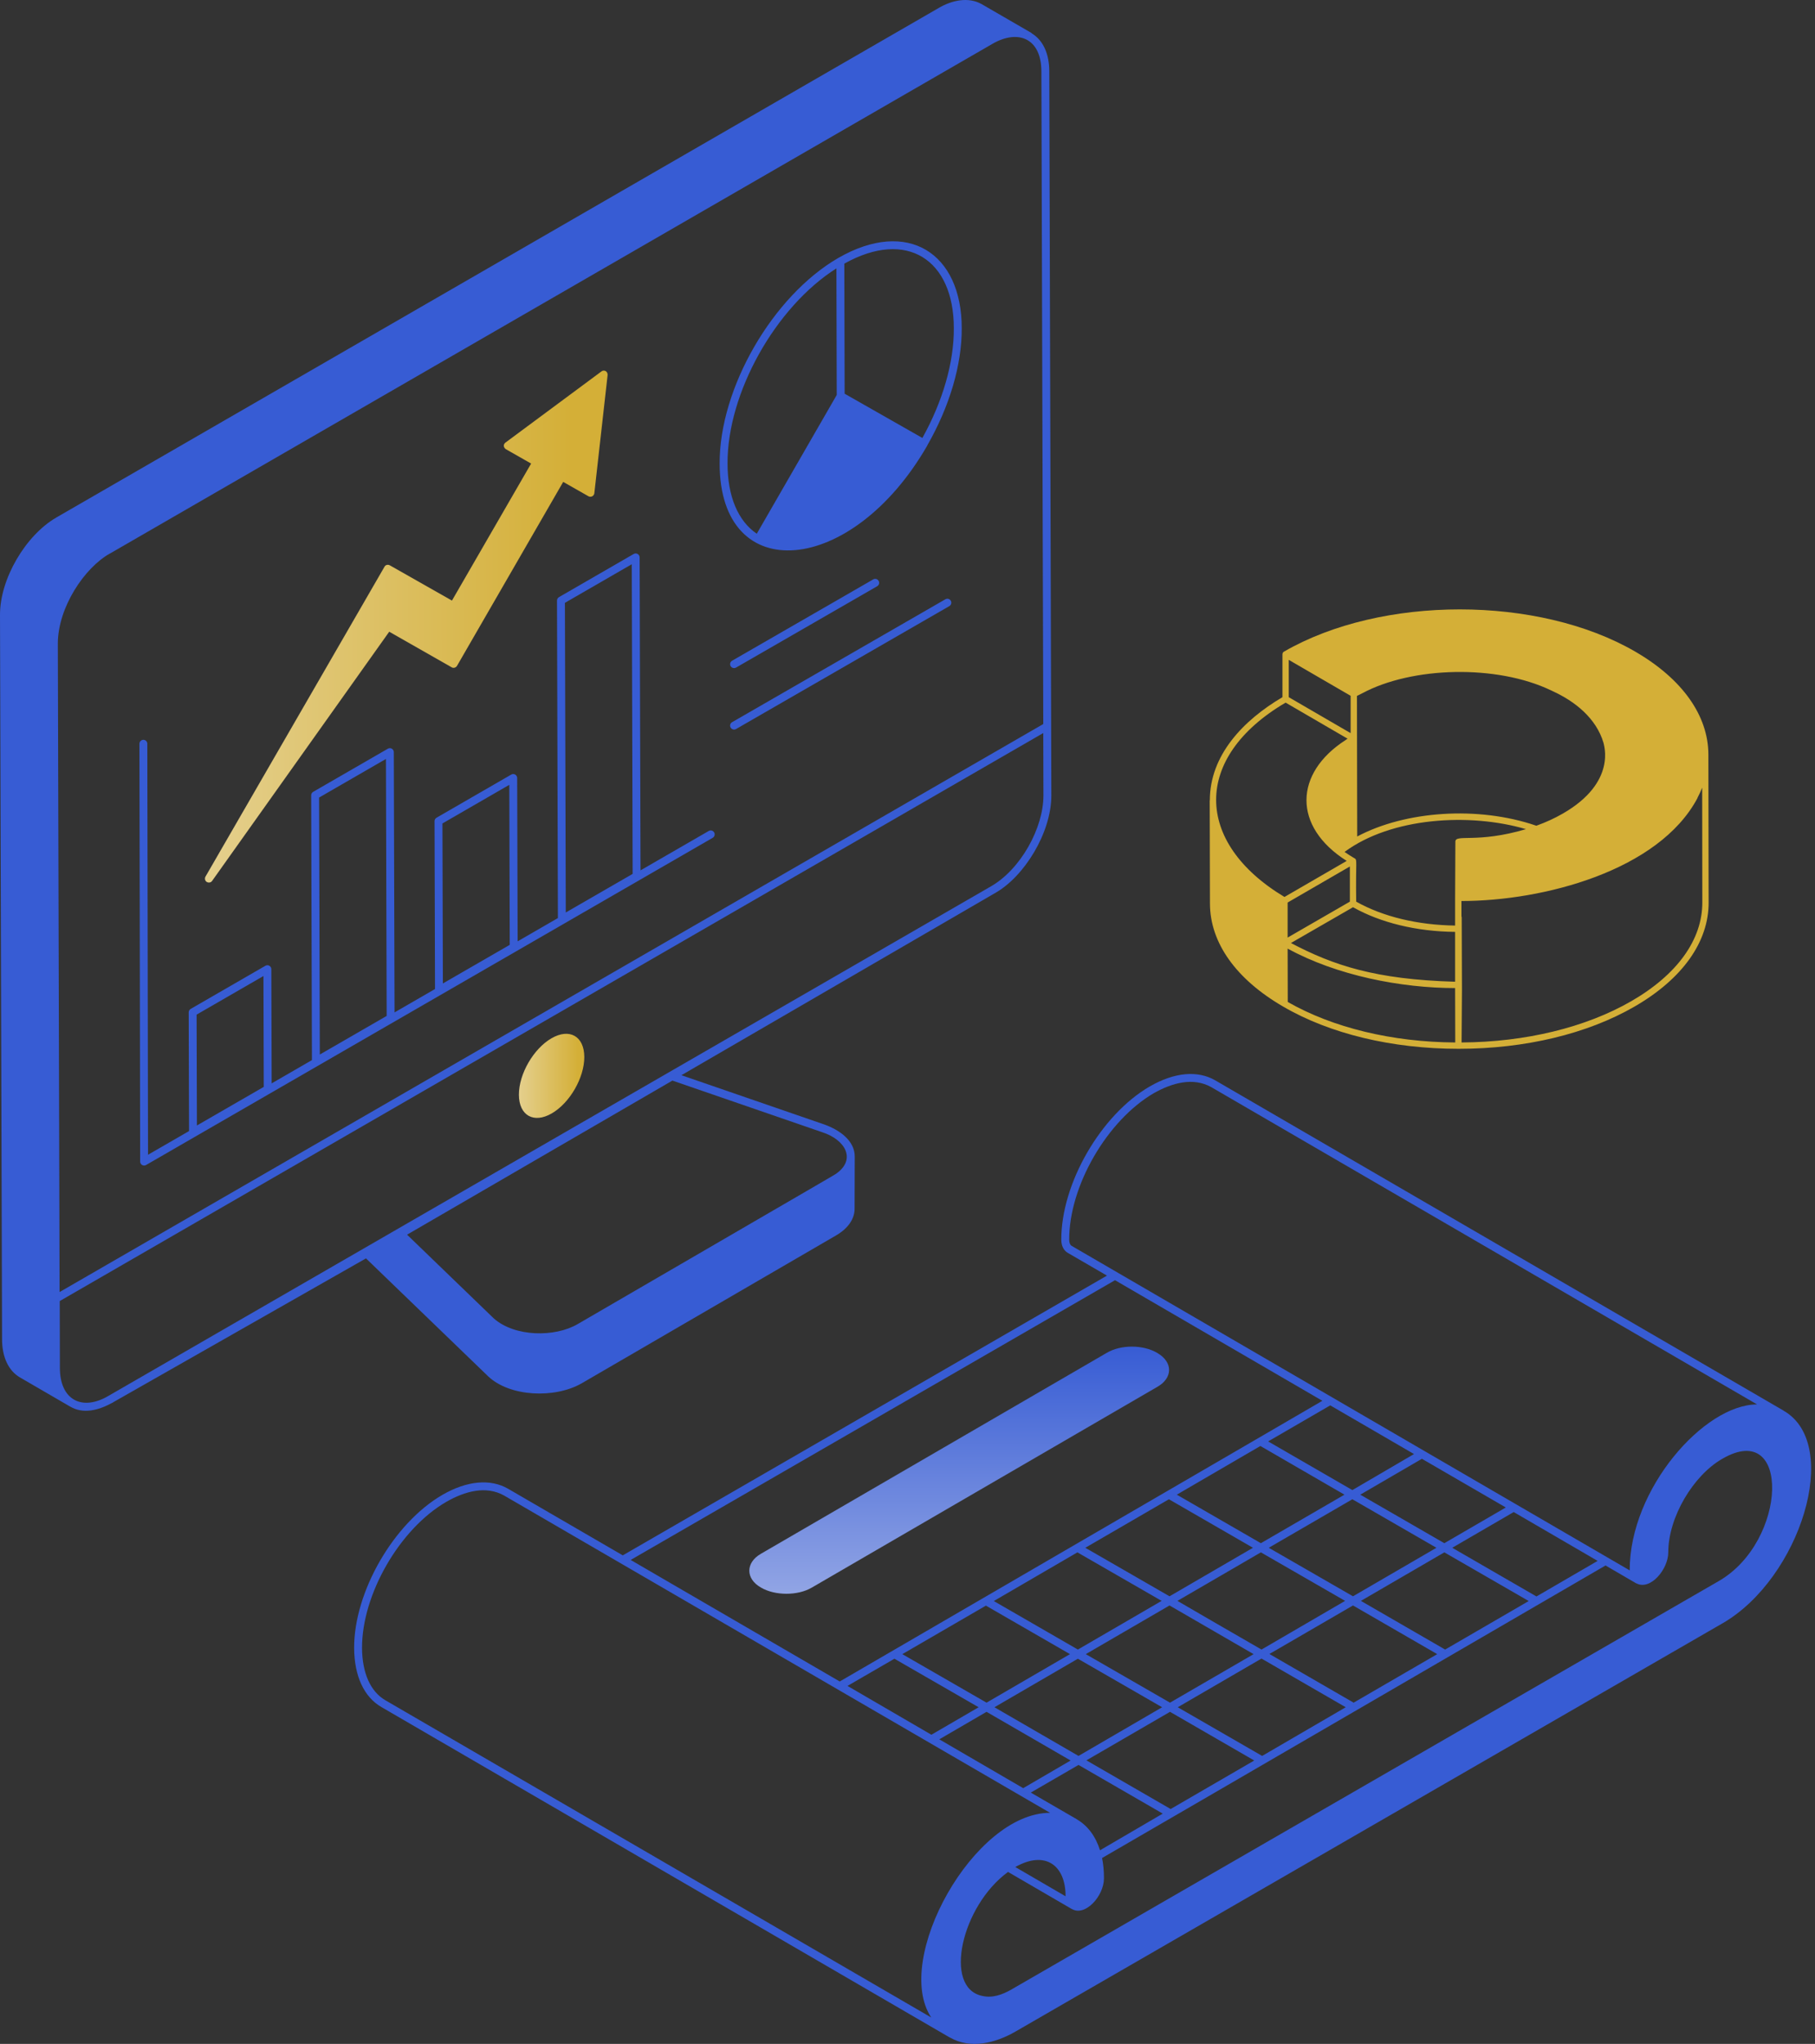 <svg width="397" height="447" viewBox="0 0 397 447" fill="none" xmlns="http://www.w3.org/2000/svg">
<rect x="0" y="0" width="397" height="447" fill="#333333" stroke="none"/>
<path d="M390.207 308.565C390.172 308.565 390.172 308.565 390.172 308.565C390.172 308.53 390.172 308.53 390.172 308.53L265.841 236.289C261.97 234.042 256.889 234.492 251.496 237.603C240.816 243.79 232.106 258.825 232.14 271.131C232.14 272.444 232.658 273.481 233.557 274L242.129 278.977L136.222 340.157L111.162 325.605C107.29 323.359 102.175 323.808 96.782 326.919C86.102 333.106 77.426 348.142 77.461 360.413C77.495 366.531 79.604 371.128 83.441 373.34L207.772 445.616C207.806 445.616 207.806 445.616 207.806 445.616C212.26 448.175 217.684 446.863 222.116 444.303L376.83 354.986C393.724 345.199 402.931 315.968 390.207 308.565ZM364.905 339.501C364.905 331.853 370.346 322.684 376.726 319.038C391.738 310.312 391.031 337.093 375.931 345.792L221.217 435.108C219.207 436.257 217.042 437.039 214.789 436.491C206.29 434.669 210.272 416.85 220.492 409.391L234.456 417.514C234.491 417.514 234.491 417.514 234.491 417.514C237.362 419.17 241.473 414.691 241.473 410.774C241.473 409.183 241.334 407.732 241.058 406.349C252.447 399.772 350.831 342.574 351.183 342.37L357.888 346.275C357.923 346.275 357.957 346.275 357.992 346.31C361.044 347.836 364.905 343.176 364.905 339.501ZM233.073 414.645V414.715L222.081 408.32C228.562 404.628 233.073 407.883 233.073 414.645ZM277.662 361.726L295.947 351.114C296.298 351.317 315.557 362.446 314.37 361.76L296.086 372.372C295.736 372.17 276.477 361.041 277.662 361.726ZM294.358 373.375L276.073 384.021L257.614 373.375C257.964 373.171 277.118 362.04 275.934 362.728L294.358 373.375ZM297.676 350.112L315.926 339.501C316.277 339.703 335.57 350.831 334.383 350.147L316.099 360.758C315.749 360.556 296.49 349.427 297.676 350.112ZM295.948 349.11L277.524 338.498C283.683 334.924 296.586 327.436 295.809 327.887L314.198 338.498C308.042 342.078 295.171 349.561 295.948 349.11ZM294.219 350.112L275.934 360.758L264.804 354.329L257.545 350.112L275.796 339.501C276.147 339.703 295.406 350.796 294.219 350.112ZM274.206 361.76L255.921 372.372C255.57 372.17 236.311 361.077 237.498 361.76L255.817 351.114C256.167 351.317 275.391 362.447 274.206 361.76ZM254.193 373.375C248.038 376.958 235.131 384.473 235.908 384.021L217.519 373.375C223.676 369.795 236.546 362.311 235.77 362.763L254.193 373.375ZM255.921 374.377L274.345 385.023L256.06 395.634L237.636 384.988C243.795 381.414 256.698 373.926 255.921 374.377ZM336.078 349.145C335.727 348.942 316.469 337.813 317.655 338.498L331.1 330.686L349.455 341.367L336.078 349.145ZM315.926 337.496C315.576 337.293 296.351 326.2 297.537 326.884L311.018 319.038L329.372 329.684L315.926 337.496ZM295.809 325.882C295.459 325.68 276.2 314.551 277.386 315.236L290.97 307.355L309.29 318.001L295.809 325.882ZM294.081 326.884C287.921 330.459 275.019 337.946 275.796 337.496L257.408 326.884L275.692 316.238L294.081 326.884ZM274.068 338.498L255.817 349.11L237.394 338.498L255.679 327.887C256.03 328.089 275.254 339.183 274.068 338.498ZM254.089 350.112C253.739 350.316 234.585 361.447 235.77 360.758C235.419 360.556 216.195 349.463 217.381 350.147L235.666 339.501L254.089 350.112ZM234.041 361.76L215.791 372.372C215.44 372.17 196.181 361.077 197.368 361.76L215.653 351.149C216.003 351.351 235.228 362.445 234.041 361.76ZM214.062 373.375C210.523 375.435 203.284 379.647 203.727 379.389L185.374 368.708L195.639 362.763L214.062 373.375ZM215.791 374.377L234.179 385.023C230.641 387.086 223.366 391.33 223.809 391.072L205.456 380.391L215.791 374.377ZM235.907 385.991L254.331 396.637L240.609 404.656C239.641 401.58 237.912 399.264 235.528 397.882C235.528 397.882 235.528 397.882 235.528 397.847H235.493L225.469 392.04L235.907 385.991ZM234.421 272.479C234.076 272.306 233.869 271.787 233.869 271.131C233.834 259.379 242.164 245.034 252.36 239.089C256.348 236.831 260.973 235.517 264.977 237.776L384.331 307.148C372.789 307.148 356.471 325.559 356.471 343.372C356.471 343.407 356.471 343.441 356.471 343.441L234.421 272.479ZM243.892 279.979L289.242 306.352C289.698 306.103 283.869 309.497 183.68 367.74L137.95 341.16L243.892 279.979ZM84.305 371.854C81.021 369.953 79.224 365.874 79.189 360.413C79.155 348.661 87.45 334.316 97.647 328.44C101.67 326.142 106.295 324.835 110.298 327.092L229.686 396.464C213.023 396.464 195.239 428.519 203.693 441.226L84.305 371.854Z" fill="#375CD4"/>
<path d="M80.054 275.21L106.807 301.03C111.528 305.476 121.301 305.91 127.2 302.551L182.919 270.163C185.512 268.642 186.929 266.568 186.929 264.356L186.963 252.984V252.949C186.963 249.536 183.79 247.181 180.327 245.933L149.046 235.149L217.623 195.329C224.048 191.731 229.962 182.117 229.962 173.968C229.366 -36.2 229.549 28.277 229.513 15.625C229.513 11.719 228.13 8.781 225.676 7.295C225.641 7.295 225.641 7.26 225.641 7.225L214.719 0.9C211.816 -0.733 208.226 0.044 205.352 1.73L12.34 113.168C5.531 117.108 -0.034 126.683 0 134.494L0.45 292.872C0.45 296.813 1.867 299.785 4.355 301.237L15.244 307.562H15.278C15.278 307.597 15.278 307.597 15.313 307.597C18.19 309.322 21.536 308.437 24.472 306.837C24.507 306.802 24.576 306.802 24.645 306.768L24.715 306.698C25.084 306.488 80.462 274.982 80.054 275.21ZM179.774 247.592C184.963 249.244 187.344 253.601 182.85 256.717C182.501 256.966 184.758 255.64 126.336 289.589C121.387 292.476 112.634 292.418 108.016 288.344L89.04 270.025L147.075 236.324L179.774 247.592ZM12.651 140.647C12.711 132.825 18.432 124.221 23.988 121.083C24.023 121.083 24.058 121.049 24.127 121.014L217.104 9.576C222.708 6.34 227.785 8.38 227.785 15.625L228.199 158.344L13.031 282.572C12.976 261.958 13.199 345.288 12.651 140.647ZM23.781 305.246C17.948 308.71 13.1 306.167 13.1 299.163C13.097 297.703 13.064 283.644 13.066 284.542L228.199 160.314L228.234 173.968C228.234 181.095 223.255 190.114 216.759 193.843L23.781 305.246Z" fill="#375CD4"/>
<path d="M120.63 227.073C116.694 229.346 113.489 234.876 113.502 239.42C113.515 243.963 116.74 245.781 120.677 243.509C124.631 241.226 127.818 235.706 127.805 231.162C127.792 226.619 124.584 224.79 120.63 227.073Z" fill="url(#paint0_linear_1212_228)"/>
<path d="M155.026 181.731L140.104 190.346L139.91 121.9C139.906 121.24 139.188 120.819 138.614 121.154L122.266 130.592C121.998 130.747 121.833 131.034 121.834 131.344L122.031 200.78L113.225 205.865L113.122 170.146C113.12 169.839 112.957 169.555 112.688 169.4C112.422 169.244 112.093 169.244 111.826 169.4L95.478 178.838C95.21 178.993 95.044 179.28 95.046 179.59L95.15 216.301L86.302 221.41L86.14 164.485C86.138 164.178 85.974 163.894 85.706 163.739C85.439 163.584 85.11 163.584 84.844 163.739L68.496 173.177C68.228 173.332 68.062 173.619 68.064 173.93L68.228 231.844L59.421 236.93L59.35 211.958C59.348 211.651 59.185 211.368 58.916 211.212C58.65 211.057 58.321 211.057 58.054 211.212L41.706 220.65C41.438 220.806 41.273 221.093 41.274 221.403L41.348 247.364L32.38 252.542L32.226 162.659C32.226 162.18 31.838 161.795 31.362 161.795H31.361C30.883 161.795 30.498 162.183 30.498 162.659L30.655 254.037C30.655 254.709 31.385 255.117 31.951 254.787L155.89 183.23C156.303 182.99 156.445 182.46 156.205 182.048C155.967 181.633 155.436 181.494 155.026 181.731ZM43.074 246.142L43.005 221.899L57.626 213.457L57.695 237.7L43.074 246.142ZM69.953 230.625L69.794 174.426L84.417 165.984L84.576 222.183L69.953 230.625ZM96.874 215.08L96.776 180.087L111.399 171.644L111.498 206.638L96.874 215.08ZM123.755 199.56L123.564 131.841L138.187 123.399L138.378 191.118L123.755 199.56Z" fill="#375CD4"/>
<path d="M45.696 193.013C45.972 193.013 46.214 192.909 46.387 192.668L85.135 138.158L98.788 145.936C99.168 146.178 99.721 146.039 99.963 145.624L123.191 105.391L128.721 108.536C128.963 108.674 129.274 108.674 129.551 108.536C129.793 108.398 129.966 108.156 130 107.879L132.904 82.025C132.938 81.679 132.766 81.334 132.489 81.161C132.177 80.988 131.798 81.022 131.556 81.23L110.574 96.784C110.332 96.957 110.194 97.233 110.194 97.51C110.229 97.821 110.402 98.063 110.643 98.235L116.174 101.381L98.857 131.349L85.273 123.641C84.858 123.399 84.305 123.537 84.098 123.952L44.935 191.734C44.728 192.114 44.831 192.633 45.212 192.875C45.385 192.979 45.523 193.013 45.696 193.013Z" fill="url(#paint1_linear_1212_228)"/>
<path d="M183.367 56.412C169.023 64.707 157.339 84.893 157.409 101.381C157.409 128.498 186.357 126.057 202.827 97.441C202.827 97.406 202.827 97.406 202.827 97.406C207.701 88.903 210.397 79.812 210.363 71.793C210.363 55.322 198.522 47.699 183.367 56.412ZM159.137 101.381C159.067 85.93 169.645 67.127 182.952 58.693L183.021 86.38L165.531 116.728C161.418 113.928 159.137 108.536 159.137 101.381ZM201.756 95.781L184.75 86.103C184.749 85.753 184.676 55.796 184.681 57.656C198.332 50.022 208.635 56.769 208.635 71.793C208.669 79.294 206.215 87.762 201.756 95.781Z" fill="#375CD4"/>
<path d="M160.994 146.001L191.866 128.212C192.28 127.972 192.422 127.445 192.184 127.03C191.942 126.618 191.416 126.473 191.002 126.713L160.13 144.502C159.716 144.741 159.575 145.268 159.813 145.683C159.973 145.96 160.263 146.115 160.562 146.115C160.709 146.115 160.857 146.078 160.994 146.001Z" fill="#375CD4"/>
<path d="M206.785 131.06L160.13 157.943C159.716 158.183 159.575 158.709 159.813 159.124C159.973 159.401 160.263 159.556 160.562 159.556C160.709 159.556 160.857 159.519 160.994 159.442L207.649 132.559C208.062 132.319 208.204 131.793 207.966 131.378C207.726 130.962 207.196 130.824 206.785 131.06Z" fill="#375CD4"/>
<path d="M253.123 295.879C250.012 294.047 245.138 294.047 242.062 295.879L166.433 339.812C163.066 341.746 163.029 345.275 166.468 347.209C169.481 348.989 174.491 349.024 177.563 347.209L253.192 303.277C256.459 301.399 256.682 297.955 253.123 295.879Z" fill="url(#paint2_linear_1212_228)"/>
<path d="M280.651 220.129C290.889 226.106 304.53 229.371 319.002 229.371C319.029 229.371 319.029 229.371 319.057 229.371C319.085 229.371 319.085 229.371 319.112 229.371C333.556 229.371 347.198 226.106 357.492 220.157C368.006 214.097 373.762 205.99 373.734 197.356C373.703 184.673 373.767 216.75 373.679 165.01C373.651 156.487 367.979 148.491 357.685 142.513C336.511 130.209 302.169 130.18 280.844 142.513C280.623 142.624 280.512 142.873 280.512 143.122V152.475C271.924 157.534 264.629 165.168 264.629 175.054L264.602 175.081L264.657 197.633C264.685 206.183 270.356 214.153 280.651 220.129ZM281.674 219.133L281.647 207.456C292.389 213.352 306.463 216.089 318.282 216.089L318.31 227.988C304.475 227.904 291.525 224.751 281.674 219.133ZM295.26 197.19L281.646 205.049V197.384C281.907 197.233 294.443 189.972 295.26 189.498V197.19ZM295.952 198.409C301.985 201.812 309.871 203.721 318.282 203.804V214.706C300.815 214.206 291.669 211.129 282.366 206.238L295.952 198.409ZM371.299 174.528C371.299 174.501 371.299 174.501 371.299 174.473C371.686 173.753 372.019 173.006 372.323 172.259L372.351 197.356C372.378 205.491 366.872 213.156 356.8 218.967C346.866 224.695 333.695 227.905 319.694 227.988L319.776 216.394L319.722 200.594C319.722 200.512 319.666 200.484 319.666 200.428V197.053C337.526 197.052 362.835 190.47 371.299 174.528ZM297.972 151.617C308.81 145.792 327.349 145.253 339.312 151.008C339.395 151.036 339.478 151.064 339.533 151.119C344.484 153.355 349.156 157.083 350.74 162.464C350.74 162.75 353.808 171.055 341.83 177.932C340.059 178.955 338.122 179.841 336.047 180.588C323.262 176.189 307.355 177.352 296.865 182.94C296.859 180.227 296.821 158.675 296.81 152.198C297.17 152.005 297.585 151.81 297.972 151.617ZM333.778 181.335C323.048 184.514 318.338 182.325 318.338 184.074L318.282 196.36V202.42C310.12 202.31 302.483 200.484 296.644 197.19C296.51 188.121 296.941 188.112 296.285 187.7H296.257C295.482 187.257 294.79 186.786 294.098 186.316C304.299 178.764 321.395 177.699 333.778 181.335ZM281.895 144.312L295.426 152.17V160.334L281.895 152.475V144.312ZM281.204 153.664L294.762 161.55C294.597 161.634 294.486 161.745 294.32 161.855C283.061 169.083 282.695 180.786 294.568 188.28L280.955 196.167C261.145 184.279 260.824 165.639 281.204 153.664Z" fill="#D4AF37"/>
<defs>
<linearGradient id="paint0_linear_1212_228" x1="113.69" y1="236.135" x2="126.529" y2="236.098" gradientUnits="userSpaceOnUse">
<stop stop-color="#E4CF8C"/>
<stop offset="1" stop-color="#D4AF37"/>
</linearGradient>
<linearGradient id="paint1_linear_1212_228" x1="45.987" y1="142.181" x2="125.045" y2="141.951" gradientUnits="userSpaceOnUse">
<stop stop-color="#E4CF8C"/>
<stop offset="1" stop-color="#D4AF37"/>
</linearGradient>
<linearGradient id="paint2_linear_1212_228" x1="209.808" y1="294.505" x2="209.808" y2="408.276" gradientUnits="userSpaceOnUse">
<stop stop-color="#375CD4"/>
<stop offset="1" stop-color="#F5F5F7"/>
</linearGradient>
</defs>
</svg>
